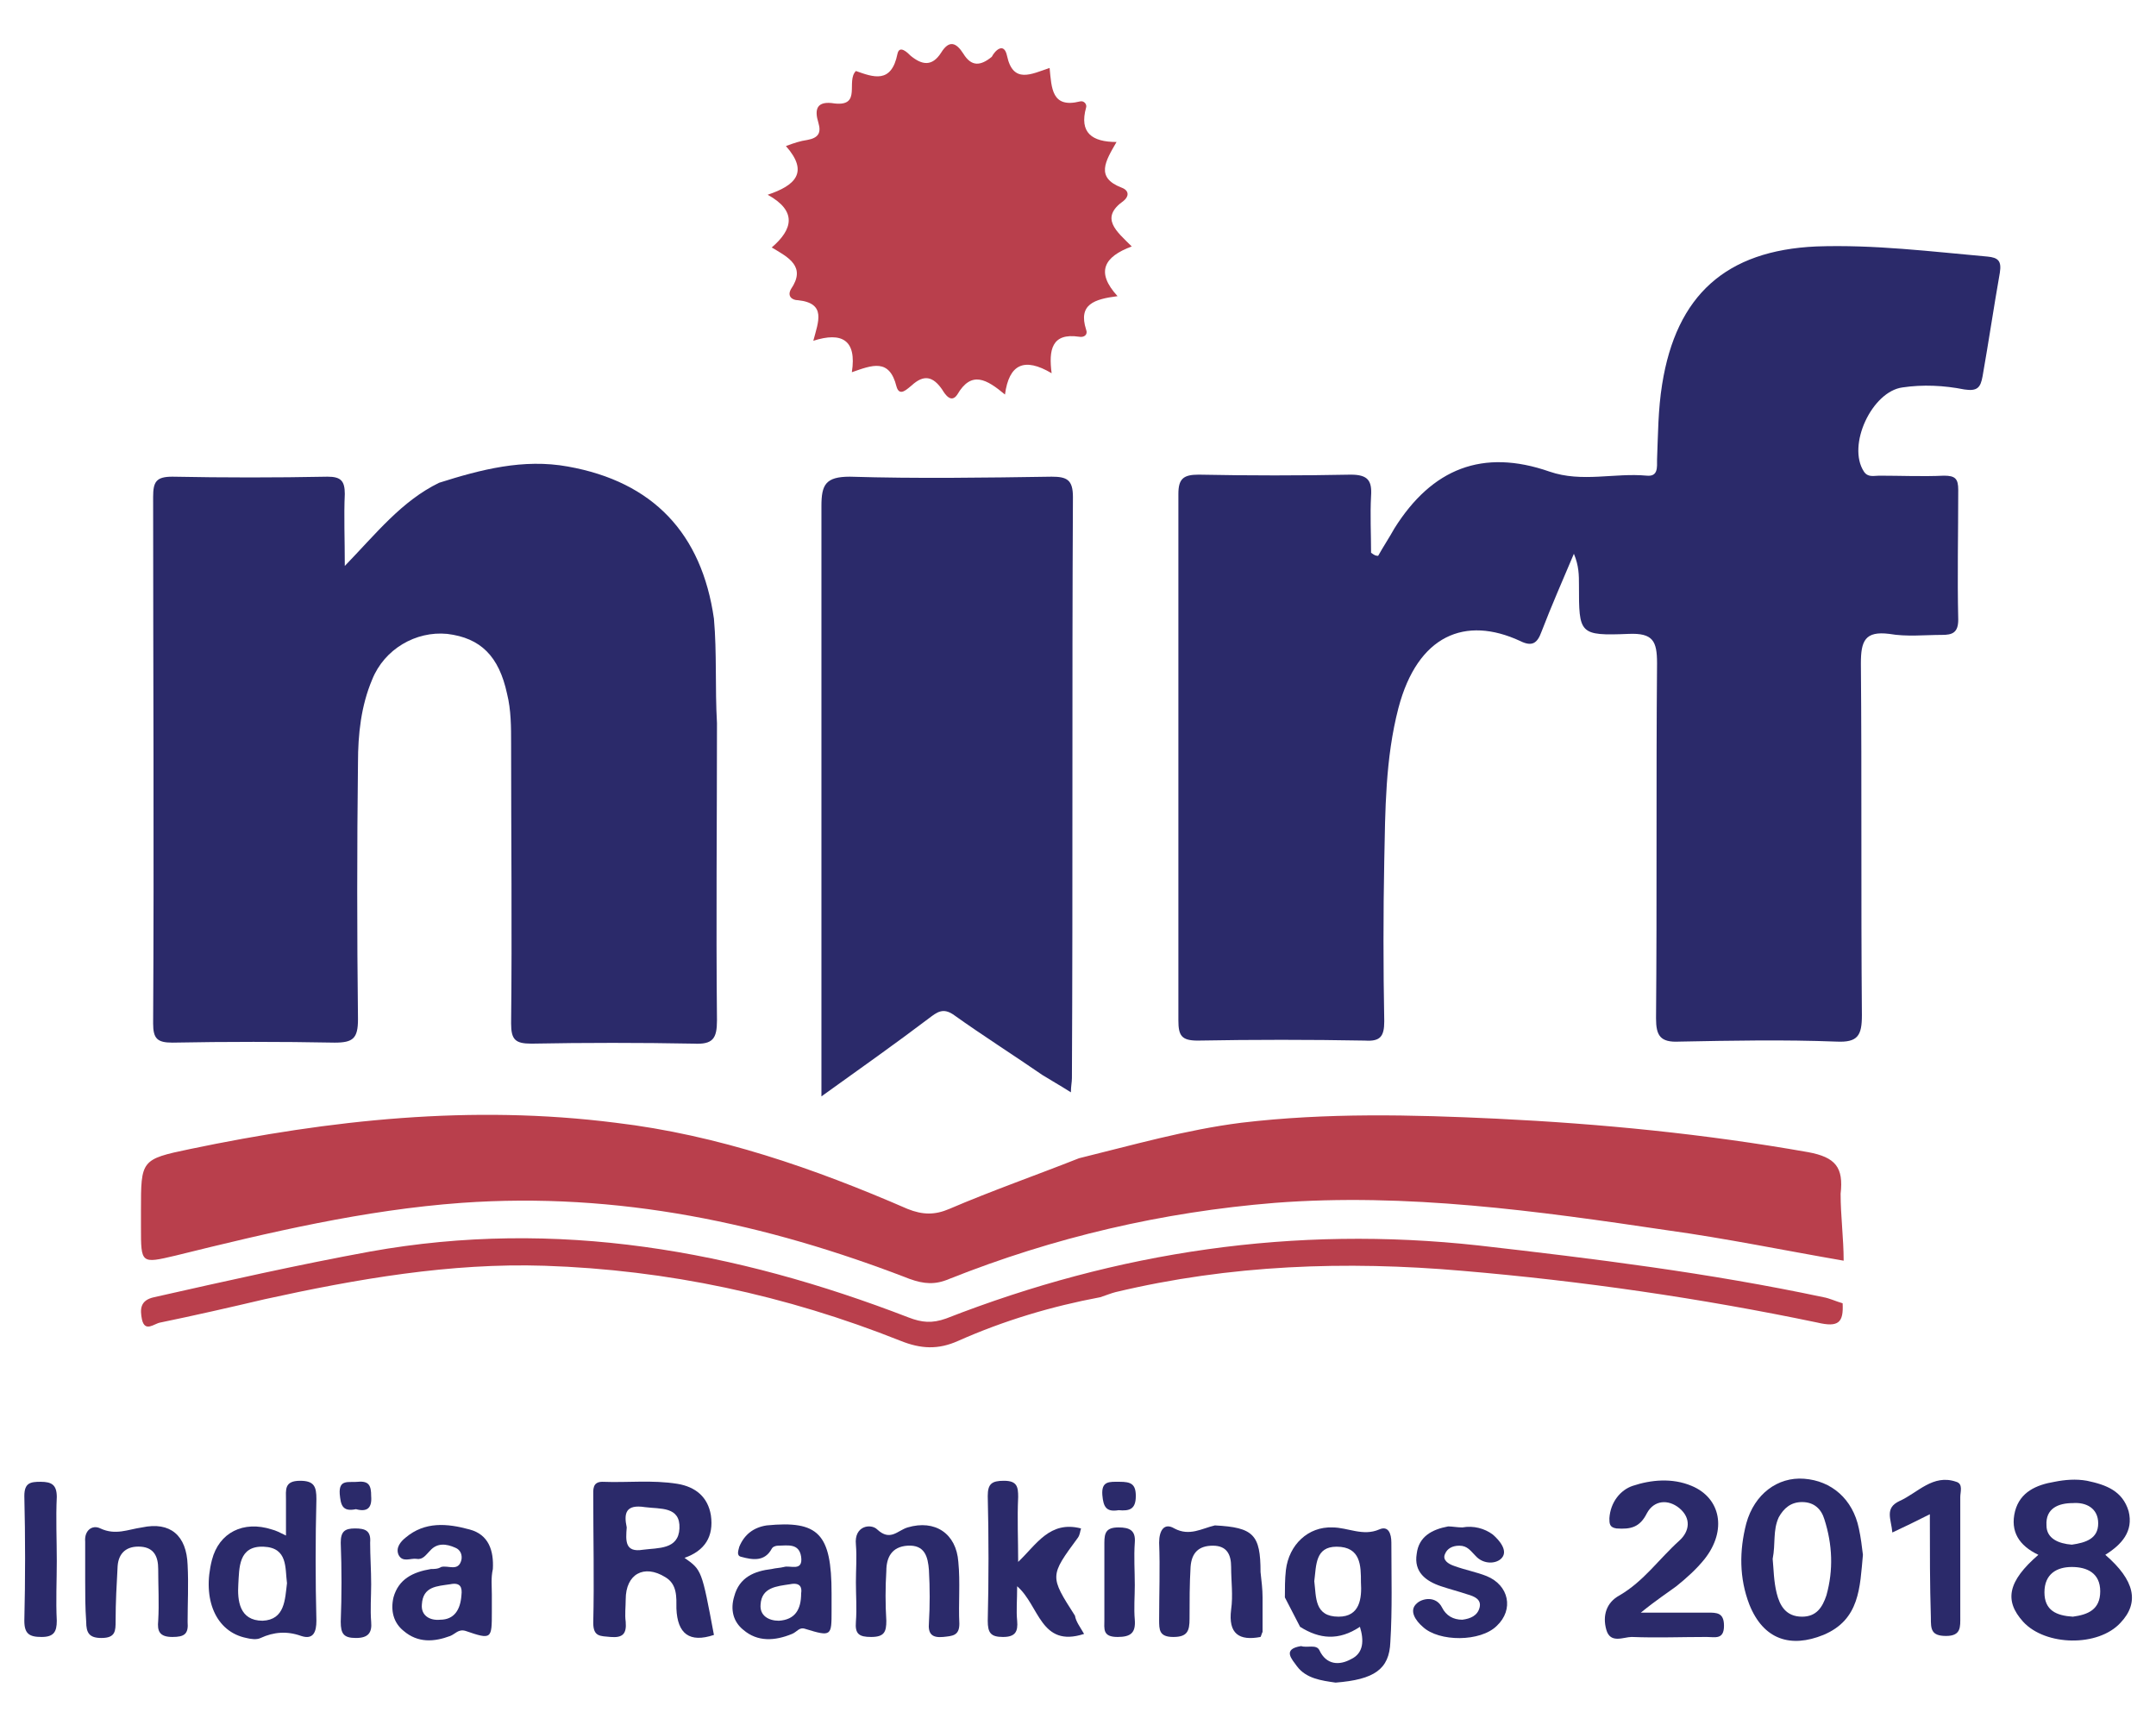 <?xml version="1.0" encoding="utf-8"?>
<!-- Generator: Adobe Illustrator 21.0.0, SVG Export Plug-In . SVG Version: 6.00 Build 0)  -->
<svg version="1.1" id="Layer_1" xmlns="http://www.w3.org/2000/svg" xmlns:xlink="http://www.w3.org/1999/xlink" x="0px" y="0px"
	 viewBox="0 0 212.6 170.1" style="enable-background:new 0 0 212.6 170.1;" xml:space="preserve">
<style type="text/css">
	.st0{fill:#2B2A6A;}
	.st1{fill:#B93F4C;}
</style>
<g>
	<g>
		<path class="st0" d="M135.9,54.8c0.5-0.9,1.1-1.8,1.6-2.7c3.7-5.9,8.7-7.9,15.3-5.6c3.2,1.1,6.4,0.1,9.6,0.4c1.1,0.1,1-0.8,1-1.6
			c0.1-2.5,0.1-4.9,0.5-7.4c1.4-8.8,6.3-13.2,15.2-13.6c5.7-0.2,11.3,0.5,16.9,1c1,0.1,1.4,0.4,1.2,1.6c-0.6,3.4-1.1,6.8-1.7,10.2
			c-0.2,1.1-0.5,1.5-1.8,1.3c-2-0.4-4.1-0.5-6.1-0.2c-3,0.4-5.5,5.7-3.8,8.3c0.4,0.6,1,0.4,1.5,0.4c2.1,0,4.3,0.1,6.4,0
			c1.1,0,1.4,0.3,1.4,1.4c0,4.3-0.1,8.5,0,12.8c0,1.3-0.6,1.5-1.6,1.5c-1.7,0-3.5,0.2-5.2-0.1c-2.4-0.3-2.8,0.7-2.8,2.9
			c0.1,11.6,0,23.1,0.1,34.7c0,2-0.4,2.7-2.5,2.6c-5.2-0.2-10.3-0.1-15.5,0c-1.9,0.1-2.3-0.6-2.3-2.3c0.1-11.7,0-23.3,0.1-35
			c0-2.2-0.4-3-2.8-2.9c-4.9,0.2-4.9,0-4.9-4.8c0-1,0-1.9-0.5-3.1c-1.1,2.6-2.2,5.1-3.2,7.7c-0.4,1.1-0.9,1.5-2.1,0.9
			c-5.4-2.5-10.1-0.6-12,6.6c-1.3,5-1.3,10.1-1.4,15.1c-0.1,5.2-0.1,10.5,0,15.8c0,1.5-0.4,2-1.9,1.9c-5.5-0.1-11-0.1-16.5,0
			c-1.6,0-1.9-0.5-1.9-2c0-17.3,0-34.6,0-51.9c0-1.5,0.5-1.9,2-1.9c5,0.1,10,0.1,15,0c1.7,0,2.1,0.6,2,2.1c-0.1,1.9,0,3.7,0,5.6
			C135.6,54.8,135.7,54.8,135.9,54.8z"/>
		<path class="st0" d="M70.7,71.3c0,9.8-0.1,19.5,0,29.3c0,1.8-0.4,2.4-2.3,2.3c-5.3-0.1-10.7-0.1-16,0c-1.6,0-2-0.4-2-2
			c0.1-9.2,0-18.4,0-27.6c0-1.6,0-3.3-0.4-4.9c-0.8-3.7-2.6-5.5-5.9-5.9C41,62.2,37.9,64,36.7,67c-1.1,2.6-1.4,5.4-1.4,8.2
			c-0.1,8.4-0.1,16.9,0,25.3c0,1.9-0.5,2.3-2.3,2.3c-5.3-0.1-10.7-0.1-16,0c-1.5,0-1.9-0.4-1.9-1.9c0.1-17.3,0-34.6,0-51.9
			c0-1.5,0.3-2,1.9-2c5.1,0.1,10.2,0.1,15.3,0c1.3,0,1.7,0.4,1.7,1.7c-0.1,2.2,0,4.4,0,7.1c3.1-3.2,5.6-6.4,9.3-8.2
			c4.1-1.3,8.3-2.4,12.7-1.6c8.4,1.5,13.2,6.6,14.4,15C70.7,64.4,70.5,67.8,70.7,71.3z"/>
		<path class="st1" d="M181.8,124.3c-5.8-1-11.6-2.2-17.4-3c-12.8-1.9-25.7-3.7-38.7-2.7c-11.1,0.9-21.8,3.4-32.1,7.5
			c-1.4,0.6-2.5,0.5-3.9,0c-14.2-5.5-28.8-8.6-44.2-7.5c-9.6,0.7-18.9,2.9-28.2,5.2c-3.4,0.8-3.4,0.8-3.4-2.8c0-0.6,0-1.1,0-1.7
			c0-4.9,0-5,4.8-6c13.9-2.9,27.8-4.4,42-2.6c10.1,1.2,19.6,4.5,28.8,8.5c1.5,0.6,2.7,0.6,4.1,0c4.2-1.8,8.5-3.3,12.8-5
			c5.3-1.3,10.5-2.8,16-3.5c8.4-1,16.8-0.8,25.2-0.4c10.3,0.5,20.5,1.5,30.7,3.3c2.7,0.5,3.5,1.5,3.2,4.1
			C181.5,119.9,181.8,122.1,181.8,124.3z"/>
		<path class="st0" d="M102.8,106c-2.9-2-5.9-3.9-8.7-5.9c-1.1-0.8-1.7-0.3-2.5,0.3c-3.3,2.5-6.7,4.9-10.6,7.7c0-7.9,0-15.2,0-22.5
			C81,73.6,81,61.7,81,49.9c0-2.1,0.4-2.9,2.8-2.9c6.6,0.2,13.3,0.1,19.9,0c1.5,0,2.1,0.3,2.1,2c-0.1,19.1,0,38.2-0.1,57.3
			c0,0.4-0.1,0.8-0.1,1.4C104.5,107,103.6,106.5,102.8,106z"/>
		<path class="st1" d="M103.7,36.8c-2.7-1.6-4.2-0.9-4.6,2.1c-1.8-1.5-3.3-2.4-4.7,0c-0.6,0.9-1.2,0-1.5-0.5c-0.9-1.3-1.8-1.5-3-0.4
			c-0.4,0.3-1.2,1.2-1.5,0.1c-0.7-2.8-2.4-2.1-4.4-1.4c0.5-3.2-1-4-3.8-3.1c0.5-1.9,1.3-3.7-1.5-4c-0.6,0-1.1-0.4-0.7-1.1
			c1.5-2.2-0.2-3.1-1.9-4.1c2.1-1.8,2.5-3.6-0.4-5.2c2.7-0.9,4.1-2.2,1.8-4.8c0.8-0.3,1.4-0.5,2.1-0.6c1.1-0.2,1.4-0.7,1.1-1.7
			c-0.4-1.3-0.2-2.2,1.6-1.9c2.7,0.3,1.1-2.2,2.1-3.2c1.7,0.6,3.5,1.3,4.1-1.7c0.2-0.9,1-0.1,1.3,0.2c1.1,0.9,2.1,1.1,3-0.3
			c0.8-1.3,1.5-1,2.2,0.1c0.8,1.3,1.7,1.2,2.8,0.3C98.1,5,99,4.1,99.3,5.5c0.6,2.8,2.4,1.8,4.2,1.2c0.2,2,0.2,4,3,3.3
			c0.4-0.1,0.7,0.3,0.6,0.6c-0.7,2.5,0.6,3.4,3,3.4c-1.1,1.9-2.1,3.5,0.5,4.5c0.8,0.3,0.7,0.9,0.2,1.3c-2.4,1.7-0.7,3,0.8,4.5
			c-2.7,1-3.6,2.5-1.4,4.9c-2.3,0.3-3.9,0.8-3.1,3.3c0.2,0.5-0.2,0.8-0.7,0.7C103.7,32.8,103.4,34.5,103.7,36.8z"/>
		<path class="st1" d="M108.5,127.9c-4.8,0.9-9.5,2.3-14,4.3c-2,0.9-3.7,0.8-5.7,0c-11.3-4.5-23-7-35.1-7.4
			c-9.3-0.3-18.5,1.3-27.6,3.3c-3.4,0.8-6.9,1.6-10.3,2.3c-0.6,0.1-1.5,1-1.8-0.3c-0.2-1-0.2-1.9,1.2-2.2c7.1-1.6,14.2-3.2,21.3-4.5
			c18.4-3.3,36-0.1,53.1,6.5c1.3,0.5,2.3,0.6,3.7,0.1c16.9-6.6,34.3-9.2,52.5-7.2c11.4,1.3,22.7,2.7,34,5.1c0.6,0.1,1.2,0.4,1.9,0.6
			c0.1,1.9-0.4,2.4-2.5,1.9c-11.5-2.4-23.2-4.1-35-5.1c-11.5-1-22.9-0.6-34.2,2.1C109.6,127.5,109.1,127.7,108.5,127.9z"/>
		<path class="st0" d="M207.6,153.3c2.9,2.5,3.4,4.7,1.5,6.7c-2.2,2.4-7.4,2.3-9.6-0.1c-1.9-2.1-1.5-4,1.5-6.6
			c-1.9-0.9-2.8-2.3-2.3-4.3c0.5-1.9,2.1-2.6,3.9-2.9c1-0.2,2.1-0.3,3.2-0.1c1.9,0.4,3.5,1,4.1,3C210.4,151,209.2,152.3,207.6,153.3
			z M204.4,159.4c1.5-0.2,2.7-0.7,2.7-2.5c0-1.8-1.3-2.4-2.8-2.4c-1.5,0-2.7,0.7-2.7,2.5C201.6,158.8,202.8,159.3,204.4,159.4z
			 M204.3,152.3c1.4-0.2,2.6-0.6,2.6-2.1c0-1.5-1.2-2.1-2.5-2c-1.4,0-2.7,0.5-2.6,2.2C201.8,151.7,203,152.2,204.3,152.3z"/>
		<path class="st0" d="M183.7,153.3c-0.3,3.2-0.3,6.4-3.9,7.9c-3.2,1.3-5.9,0.5-7.3-3c-1-2.6-1-5.3-0.3-8c0.8-2.9,3.1-4.6,5.7-4.4
			c2.7,0.2,4.8,2,5.4,4.9C183.5,151.6,183.6,152.5,183.7,153.3z M174.8,153.7c0.1,1,0.1,2.2,0.4,3.4c0.3,1.2,0.9,2.3,2.5,2.3
			c1.4,0,2-0.9,2.4-2.1c0.7-2.5,0.6-5-0.2-7.5c-0.3-1-1-1.7-2.2-1.7c-1.1,0-1.8,0.6-2.3,1.5C174.8,150.9,175.1,152.2,174.8,153.7z"
			/>
		<path class="st0" d="M128.2,160.4c-0.5-1-1-1.9-1.5-2.9c0-0.9,0-1.8,0.1-2.7c0.3-2.5,2.2-4.3,4.6-4.2c1.5,0,3,0.9,4.6,0.2
			c0.9-0.4,1.2,0.4,1.2,1.3c0,3.3,0.1,6.6-0.1,9.8c-0.1,2.7-1.6,3.7-5.4,4c-1.4-0.2-2.9-0.4-3.8-1.6c-0.5-0.7-1.5-1.7,0.4-2
			c0.6,0.2,1.5-0.2,1.8,0.4c0.7,1.5,2,1.5,3.1,0.9c1.3-0.6,1.3-1.9,0.9-3.2C132,161.8,130.1,161.6,128.2,160.4z M129.6,155.9
			c0.2,1.6,0,3.5,2.4,3.5c2.1,0,2.3-1.8,2.2-3.4c0-1.6,0-3.5-2.4-3.5C129.7,152.5,129.8,154.3,129.6,155.9z"/>
		<path class="st0" d="M161.8,159c2.7,0,4.6,0,6.6,0c0.9,0,1.6,0,1.6,1.3c0,1.4-0.9,1.1-1.7,1.1c-2.5,0-4.9,0.1-7.4,0
			c-0.8,0-2.1,0.7-2.5-0.7c-0.4-1.4,0-2.7,1.3-3.4c2.4-1.4,3.9-3.6,5.9-5.4c1-0.9,1.2-2.2,0-3.2c-1.1-0.9-2.5-0.8-3.2,0.5
			c-0.7,1.4-1.6,1.6-3,1.5c-0.7-0.1-0.7-0.5-0.7-1c0.1-1.6,1.1-2.8,2.3-3.2c1.8-0.6,3.9-0.8,5.8,0c2.9,1.2,3.5,4.4,1.3,7.2
			c-0.8,1-1.8,1.9-2.8,2.7C164.5,157,163.4,157.7,161.8,159z"/>
		<path class="st0" d="M124.5,157.5c0,1.1,0,2.3,0,3.4c-0.1,0.2-0.1,0.3-0.2,0.5c-2.1,0.4-3.2-0.3-2.9-2.7c0.2-1.4,0-2.8,0-4.2
			c0-1.2-0.4-2.1-1.8-2.1c-1.4,0-2.1,0.7-2.2,2.1c-0.1,1.7-0.1,3.4-0.1,5.1c0,1.2-0.2,1.8-1.6,1.8c-1.4,0-1.4-0.7-1.4-1.7
			c0-2.5,0.1-5.1,0-7.6c0-1.2,0.5-2,1.5-1.4c1.5,0.8,2.7,0,4-0.3c3.8,0.2,4.5,0.9,4.5,4.6C124.4,155.9,124.5,156.7,124.5,157.5z"/>
		<path class="st0" d="M144.2,150.6c1.1-0.2,2.2,0.1,3,0.7c0.7,0.6,1.5,1.6,0.9,2.3c-0.5,0.6-1.8,0.7-2.6-0.2c-0.5-0.5-0.8-1-1.6-1
			c-0.7,0-1.2,0.3-1.4,0.8c-0.3,0.6,0.3,1,0.9,1.2c1.1,0.4,2.2,0.6,3.2,1c2.2,0.9,2.7,3.3,1,4.9c-1.6,1.6-5.7,1.6-7.3,0.1
			c-0.7-0.6-1.4-1.6-0.6-2.3c0.5-0.5,1.9-0.8,2.5,0.4c0.4,0.8,1.1,1.2,2,1.2c0.8-0.1,1.5-0.4,1.7-1.2c0.2-0.8-0.5-1.1-1.2-1.3
			c-0.9-0.3-1.7-0.5-2.6-0.8c-1.5-0.5-2.7-1.4-2.4-3.2c0.2-1.7,1.5-2.4,3.1-2.7C143.2,150.5,143.7,150.6,144.2,150.6z"/>
		<path class="st0" d="M190.3,149.3c-1.4,0.7-2.4,1.2-3.7,1.8c-0.1-1.3-0.8-2.4,0.7-3.1c1.8-0.8,3.3-2.7,5.6-1.9
			c0.7,0.2,0.4,1,0.4,1.5c0,3.9,0,7.9,0,11.8c0,1,0.1,1.9-1.4,1.9c-1.5,0-1.5-0.7-1.5-1.8C190.3,156.3,190.3,153,190.3,149.3z"/>
		<path class="st0" d="M67.5,153.6c1.7,1.2,1.7,1.2,2.9,7.6c-2.4,0.8-3.6-0.1-3.7-2.6c0-1.1,0.1-2.4-1.1-3.1
			c-2.1-1.3-3.9-0.3-3.9,2.2c0,0.7-0.1,1.5,0,2.2c0.1,1.2-0.3,1.6-1.5,1.5c-1-0.1-1.7,0-1.7-1.4c0.1-4.2,0-8.4,0-12.5
			c0-0.6-0.1-1.4,0.9-1.4c2.5,0.1,4.9-0.2,7.4,0.2c1.8,0.3,3,1.3,3.3,3.1C70.4,151.5,69.5,152.9,67.5,153.6z M61.8,150.6
			c-0.1,1.3-0.2,2.5,1.6,2.2c1.5-0.2,3.5,0,3.6-2.1c0.1-2.2-1.9-1.9-3.4-2.1C61.7,148.3,61.5,149.2,61.8,150.6z"/>
		<path class="st0" d="M28.2,151.4c0-1.4,0-2.4,0-3.5c0-1-0.2-1.9,1.4-1.9c1.4,0,1.6,0.6,1.6,1.8c-0.1,4-0.1,8,0,12
			c0,1.1-0.3,1.9-1.5,1.5c-1.4-0.5-2.7-0.4-4,0.2c-0.4,0.2-1,0.1-1.4,0c-3-0.6-4.4-3.8-3.4-7.7c0.7-2.7,3.1-3.9,5.9-3
			C27.2,150.9,27.6,151.1,28.2,151.4z M28.3,156.1c-0.2-1.5,0.1-3.5-2.3-3.6c-2.5-0.1-2.4,2.1-2.5,3.7c-0.1,1.6,0.1,3.6,2.4,3.6
			C28.1,159.7,28.1,157.7,28.3,156.1z"/>
		<path class="st0" d="M106.9,161.1c-4.3,1.4-4.4-2.8-6.6-4.7c0,1.4-0.1,2.4,0,3.4c0.1,1.1-0.2,1.6-1.4,1.6c-1.2,0-1.5-0.4-1.5-1.6
			c0.1-4.1,0.1-8.2,0-12.3c0-1.2,0.4-1.5,1.6-1.5c1.3,0,1.4,0.6,1.4,1.6c-0.1,2.1,0,4.2,0,6.4c1.8-1.7,3.1-4.1,6.2-3.3
			c-0.1,0.3-0.1,0.6-0.3,0.9c-2.8,3.8-2.8,3.8-0.3,7.7C106.1,159.9,106.5,160.4,106.9,161.1z"/>
		<path class="st0" d="M48.5,157.2c0,0.6,0,1.1,0,1.7c0,2.7,0,2.8-2.6,1.9c-0.7-0.2-1,0.3-1.5,0.5c-1.6,0.6-3.2,0.7-4.6-0.5
			c-1-0.8-1.3-2-1-3.3c0.5-1.8,1.9-2.5,3.7-2.8c0.3,0,0.7,0,1-0.2c0.7-0.2,1.7,0.5,2-0.7c0.1-0.5-0.1-1-0.6-1.2
			c-0.9-0.4-1.8-0.5-2.5,0.3c-0.4,0.4-0.7,0.9-1.3,0.8c-0.6-0.1-1.4,0.4-1.8-0.4c-0.3-0.7,0.2-1.3,0.7-1.7c1.9-1.6,4.1-1.4,6.3-0.8
			c1.9,0.5,2.4,2.1,2.3,3.9C48.4,155.6,48.5,156.4,48.5,157.2z M45.5,157.3c0.1-0.8-0.1-1.3-1.1-1.1c-1.3,0.2-2.7,0.2-2.8,2
			c-0.1,1.1,0.8,1.6,1.8,1.5C44.8,159.7,45.4,158.7,45.5,157.3z"/>
		<path class="st0" d="M82,157.1c0,0.6,0,1.1,0,1.7c0,2.5,0,2.6-2.6,1.8c-0.6-0.2-0.8,0.3-1.3,0.5c-1.7,0.7-3.4,0.8-4.8-0.4
			c-1-0.8-1.3-2-0.9-3.3c0.5-1.9,2-2.5,3.7-2.7c0.4-0.1,0.8-0.1,1.2-0.2c0.6-0.2,1.9,0.5,1.7-1c-0.2-1.4-1.4-1.1-2.3-1.1
			c-0.2,0-0.5,0.1-0.6,0.3c-0.7,1.3-1.9,1.1-3,0.8c-0.5-0.1-0.3-0.6-0.2-1c0.5-1.2,1.4-1.9,2.7-2.1C80.7,149.9,82,151.2,82,157.1z
			 M79,157.1c0.1-0.6-0.1-1.1-1.1-0.9c-1.3,0.2-2.8,0.3-2.9,2c-0.1,1.1,0.8,1.6,1.8,1.6C78.4,159.7,79,158.7,79,157.1z"/>
		<path class="st0" d="M8.4,155.9c0-1.3,0-2.6,0-3.9c-0.1-1.1,0.7-1.7,1.5-1.3c1.5,0.7,2.7,0.1,4.1-0.1c2.8-0.6,4.4,0.8,4.5,3.7
			c0.1,1.9,0,3.8,0,5.6c0.1,1.2-0.3,1.5-1.5,1.5c-1.3,0-1.5-0.6-1.4-1.6c0.1-1.7,0-3.4,0-5.1c0-1.2-0.4-2.1-1.7-2.2
			c-1.4-0.1-2.2,0.6-2.3,1.9c-0.1,1.8-0.2,3.6-0.2,5.4c0,1,0,1.7-1.4,1.7c-1.2,0-1.5-0.5-1.5-1.6C8.4,158.5,8.4,157.2,8.4,155.9z"/>
		<path class="st0" d="M84.4,156c0-1.2,0.1-2.5,0-3.7c-0.2-1.9,1.5-2.1,2.1-1.5c1.3,1.2,2,0.1,3-0.2c2.7-0.8,4.8,0.6,5,3.4
			c0.2,2,0,4.1,0.1,6.1c0,1.2-0.7,1.2-1.6,1.3c-1.1,0.1-1.5-0.3-1.4-1.4c0.1-1.7,0.1-3.4,0-5.2c-0.1-1.3-0.4-2.5-2.1-2.4
			c-1.6,0.1-2.1,1.2-2.1,2.5c-0.1,1.6-0.1,3.3,0,4.9c0,1.1-0.2,1.6-1.5,1.6c-1.2,0-1.6-0.3-1.5-1.5C84.5,158.6,84.4,157.3,84.4,156z
			"/>
		<path class="st0" d="M5.6,153.9c0,2-0.1,3.9,0,5.9c0,1.1-0.3,1.6-1.5,1.6c-1.2,0-1.7-0.3-1.7-1.6c0.1-4.1,0.1-8.2,0-12.3
			c0-1.3,0.6-1.4,1.6-1.4c1.1,0,1.6,0.3,1.6,1.5C5.5,149.7,5.6,151.8,5.6,153.9z"/>
		<path class="st0" d="M36.6,156.2c0,1.2-0.1,2.5,0,3.7c0.1,1.1-0.3,1.6-1.5,1.6c-1.2,0-1.5-0.4-1.5-1.6c0.1-2.6,0.1-5.2,0-7.8
			c0-1.1,0.4-1.4,1.4-1.4c1,0,1.6,0.2,1.5,1.4C36.5,153.4,36.6,154.8,36.6,156.2z"/>
		<path class="st0" d="M111.9,156.3c0,1.1-0.1,2.3,0,3.4c0.1,1.3-0.4,1.7-1.7,1.7c-1.5,0-1.3-0.8-1.3-1.7c0-2.5,0-5.1,0-7.6
			c0-1,0.2-1.5,1.4-1.5c1.1,0,1.7,0.3,1.6,1.5C111.8,153.5,111.9,154.9,111.9,156.3z"/>
		<path class="st0" d="M110.3,148.9c-1.2,0.2-1.5-0.3-1.6-1.5c-0.1-1.4,0.7-1.3,1.7-1.3c1.1,0,1.6,0.2,1.6,1.4
			C112,148.8,111.4,149,110.3,148.9z"/>
		<path class="st0" d="M35.1,148.8c-1.4,0.3-1.5-0.5-1.6-1.5c-0.1-1.5,0.9-1.1,1.8-1.2c1.1-0.1,1.3,0.4,1.3,1.4
			C36.7,148.7,36.2,149.1,35.1,148.8z"/>
	</g>
</g>
</svg>
